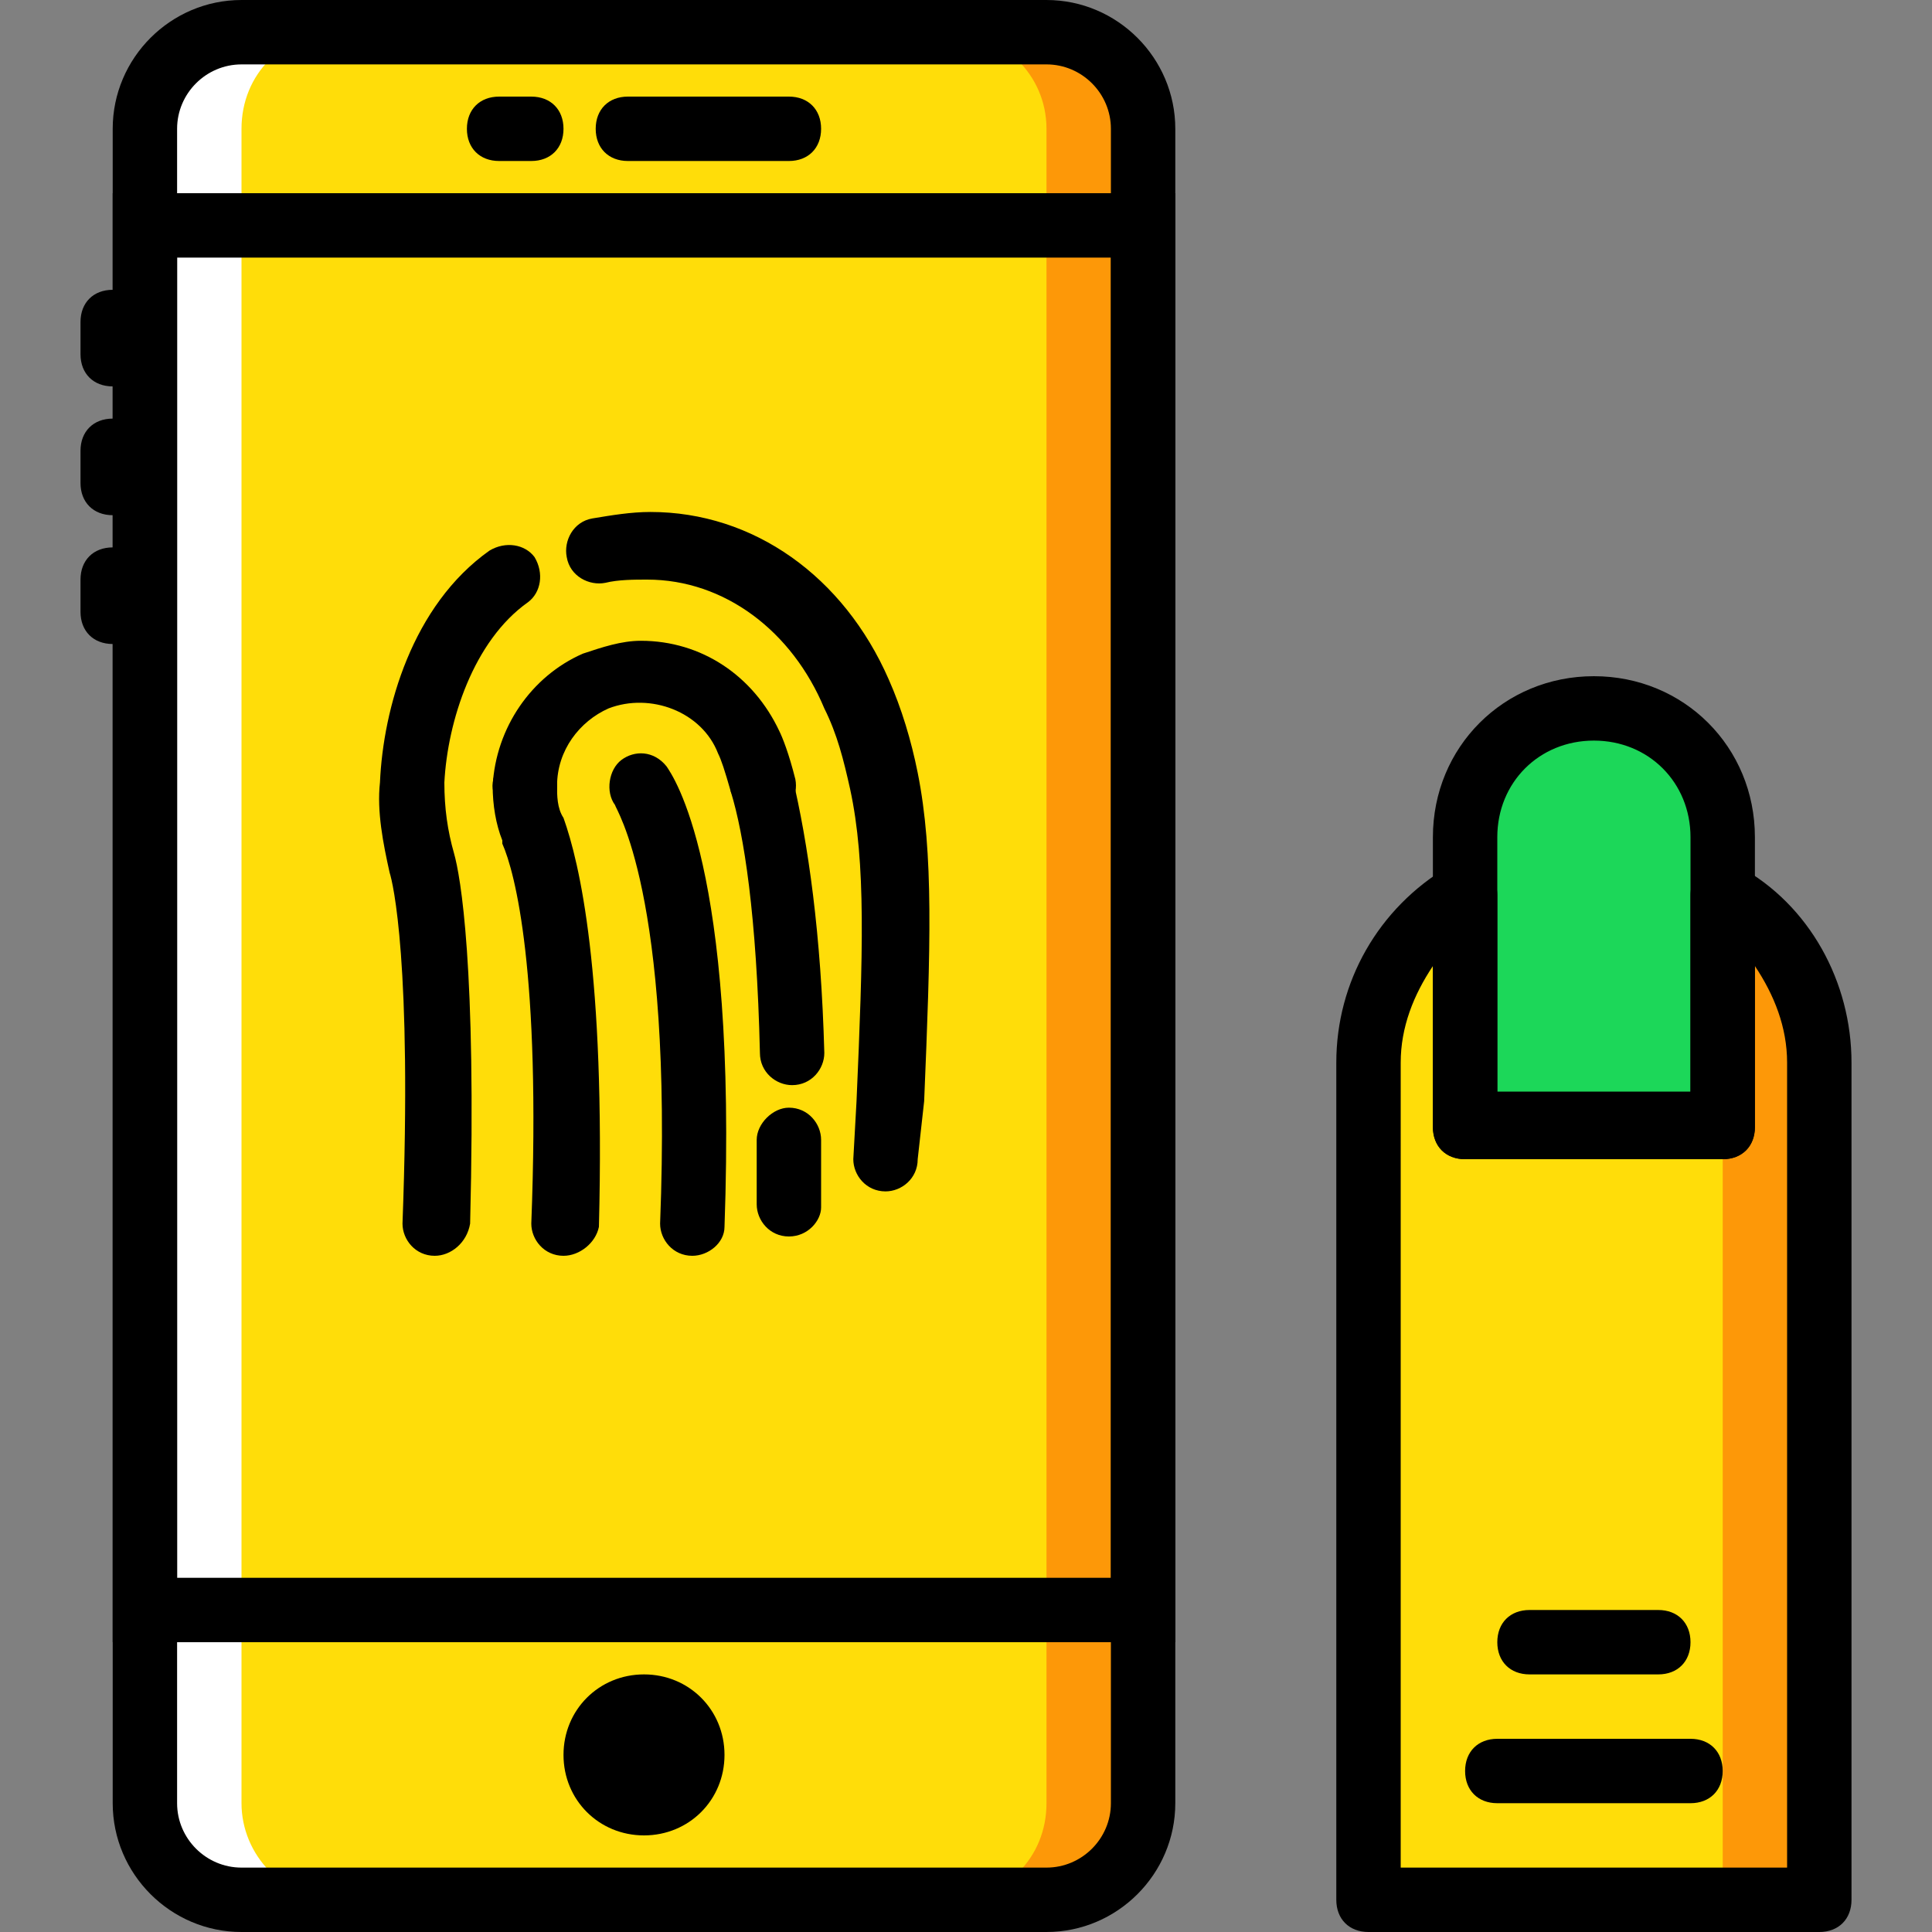 <?xml version="1.0" encoding="iso-8859-1"?>
<!-- Generator: Adobe Illustrator 19.0.0, SVG Export Plug-In . SVG Version: 6.00 Build 0)  -->
<svg version="1.1" id="Layer_1" xmlns="http://www.w3.org/2000/svg" xmlns:xlink="http://www.w3.org/1999/xlink" x="0px" y="0px"
	 viewBox="0 0 512 512" style="enable-background:new 0 0 512 512;" xml:space="preserve">
<rect x="0" y="0" width="512" height="512" fill="#808080" stroke="none"/>
<g transform="translate(1 1)">
	<path style="fill:#1CD759;" d="M455.533,297.667h-68.267v-76.8c0-18.773,15.36-34.133,34.133-34.133l0,0
		c18.773,0,34.133,15.36,34.133,34.133V297.667z"/>
	<path style="fill:#FD9808;" d="M455.533,236.227c0,0.853,0,0.853,0,1.707v59.733h-68.267v-59.733c0-0.853,0-0.853,0-1.707
		c-15.36,8.533-25.6,25.6-25.6,44.373v221.867h119.467V280.6C481.133,261.827,470.893,244.76,455.533,236.227"/>
	<path style="fill:#FFDD09;" d="M438.467,297.667h-51.2v-59.733c0-0.853,0-0.853,0-1.707c-15.36,8.533-25.6,25.6-25.6,44.373
		v221.867h93.867v-204.8H438.467z"/>
	<path style="fill:#FD9808;" d="M276.333,502.467H63c-13.653,0-25.6-11.093-25.6-25.6V33.133c0-13.653,11.093-25.6,25.6-25.6
		h213.333c13.653,0,25.6,11.093,25.6,25.6v443.733C301.933,491.373,290.84,502.467,276.333,502.467"/>
	<path style="fill:#FFDD09;" d="M250.733,502.467H63c-13.653,0-25.6-11.093-25.6-25.6V33.133c0-13.653,11.093-25.6,25.6-25.6
		h187.733c13.653,0,25.6,11.093,25.6,25.6v443.733C276.333,491.373,265.24,502.467,250.733,502.467"/>
	<path style="fill:#FFFFFF;" d="M63,7.533h25.6c-14.507,0-25.6,11.093-25.6,25.6v443.733c0,13.653,11.093,25.6,25.6,25.6H63
		c-13.653,0-25.6-11.093-25.6-25.6V33.133C37.4,18.627,48.493,7.533,63,7.533"/>
	<path d="M276.333,511H63c-18.773,0-34.133-15.36-34.133-34.133V33.133C28.867,14.36,44.227-1,63-1h213.333
		c18.773,0,34.133,15.36,34.133,34.133v443.733C310.467,495.64,295.107,511,276.333,511z M63,16.067
		c-9.387,0-17.067,7.68-17.067,17.067v443.733c0,9.387,7.68,17.067,17.067,17.067h213.333c9.387,0,17.067-7.68,17.067-17.067V33.133
		c0-9.387-7.68-17.067-17.067-17.067H63z"/>
	<path d="M310.467,434.2h-281.6v-384h281.6V434.2z M45.933,417.133H293.4V67.267H45.933V417.133z"/>
	<path d="M208.067,41.667H165.4c-5.12,0-8.533-3.413-8.533-8.533S160.28,24.6,165.4,24.6h42.667c5.12,0,8.533,3.413,8.533,8.533
		S213.187,41.667,208.067,41.667z"/>
	<path d="M139.8,41.667h-8.533c-5.12,0-8.533-3.413-8.533-8.533s3.413-8.533,8.533-8.533h8.533c5.12,0,8.533,3.413,8.533,8.533
		S144.92,41.667,139.8,41.667z"/>
	<path d="M191,464.067c0,11.947-9.387,21.333-21.333,21.333c-11.947,0-21.333-9.387-21.333-21.333
		c0-11.947,9.387-21.333,21.333-21.333C181.613,442.733,191,452.12,191,464.067"/>
	<path d="M28.867,101.4c-5.12,0-8.533-3.413-8.533-8.533v-8.533c0-5.12,3.413-8.533,8.533-8.533s8.533,3.413,8.533,8.533v8.533
		C37.4,97.987,33.987,101.4,28.867,101.4z"/>
	<path d="M28.867,135.533c-5.12,0-8.533-3.413-8.533-8.533v-8.533c0-5.12,3.413-8.533,8.533-8.533s8.533,3.413,8.533,8.533V127
		C37.4,132.12,33.987,135.533,28.867,135.533z"/>
	<path d="M28.867,169.667c-5.12,0-8.533-3.413-8.533-8.533V152.6c0-5.12,3.413-8.533,8.533-8.533S37.4,147.48,37.4,152.6v8.533
		C37.4,166.253,33.987,169.667,28.867,169.667z"/>
	<path d="M182.467,331.8L182.467,331.8c-5.12,0-8.533-4.267-8.533-8.533c3.413-87.893-11.947-110.08-11.947-110.933
		c-2.56-3.413-1.707-9.387,1.707-11.947c3.413-2.56,8.533-2.56,11.947,1.707c1.707,2.56,18.773,26.453,15.36,122.027
		C191,328.387,186.733,331.8,182.467,331.8z"/>
	<path d="M114.2,331.8L114.2,331.8c-5.12,0-8.533-4.267-8.533-8.533c2.56-69.12-2.56-90.453-3.413-93.013
		c-1.707-7.68-3.413-16.213-2.56-23.893l0,0c0.853-19.627,8.533-46.933,29.013-61.44c4.267-2.56,9.387-1.707,11.947,1.707
		c2.56,4.267,1.707,9.387-1.707,11.947c-14.507,10.24-21.333,31.573-22.187,47.787l0,0c0,6.827,0.853,12.8,2.56,18.773
		s5.973,29.867,4.267,98.133C122.733,328.387,118.467,331.8,114.2,331.8z M233.667,314.733L233.667,314.733
		c-5.12,0-8.533-4.267-8.533-8.533l0.853-15.36c1.707-39.253,2.56-63.147-1.707-82.773l0,0c-1.707-7.68-3.413-14.507-6.827-21.333
		C208.92,166.253,191,152.6,170.52,152.6c-3.413,0-7.68,0-11.093,0.853c-4.267,0.853-9.387-1.707-10.24-6.827
		c-0.853-4.267,1.707-9.387,6.827-10.24c5.12-0.853,10.24-1.707,15.36-1.707c27.307,0,51.2,17.067,63.147,44.373
		c3.413,7.68,5.973,16.213,7.68,24.747l0,0c4.267,21.333,3.413,46.08,1.707,87.04L242.2,306.2
		C242.2,311.32,237.933,314.733,233.667,314.733z"/>
	<path d="M208.067,326.68L208.067,326.68c-5.12,0-8.533-4.267-8.533-8.533v-2.56c0-2.56,0-4.267,0-5.973c0-2.56,0-4.267,0-6.827
		v-1.707c0-4.267,4.267-8.533,8.533-8.533l0,0c5.12,0,8.533,4.267,8.533,8.533v1.707c0,2.56,0,4.267,0,6.827
		c0,1.707,0,4.267,0,6.827V319C216.6,322.413,213.187,326.68,208.067,326.68z"/>
	<path d="M208.92,286.573c-4.267,0-8.533-3.413-8.533-8.533c-0.853-36.693-4.267-58.027-7.68-69.12
		c-0.853-4.267,1.707-9.387,5.973-10.24s9.387,1.707,10.24,5.973c4.267,17.92,7.68,41.813,8.533,73.387
		C217.453,282.307,214.04,286.573,208.92,286.573L208.92,286.573z"/>
	<path d="M201.24,214.893c-3.413,0-6.827-2.56-8.533-5.973c-1.707-5.973-2.56-8.533-3.413-10.24
		c-4.267-11.093-17.92-16.213-29.013-11.947c-7.68,3.413-13.653,11.093-13.653,20.48c0,5.12-4.267,8.533-8.533,8.533
		c-5.12,0-8.533-4.267-8.533-8.533c0.853-15.36,10.24-29.013,23.893-34.987c5.12-1.707,10.24-3.413,15.36-3.413
		c16.213,0,29.867,9.387,36.693,23.893c0.853,1.707,2.56,5.973,4.267,12.8c0.853,4.267-1.707,9.387-5.973,10.24
		C202.093,214.893,202.093,214.893,201.24,214.893z"/>
	<path d="M148.333,331.8L148.333,331.8c-5.12,0-8.533-4.267-8.533-8.533c2.56-66.56-4.267-93.013-7.68-100.693v-0.853
		c-1.707-4.267-2.56-9.387-2.56-14.507c0-5.12,4.267-8.533,8.533-8.533c5.12,0,8.533,4.267,8.533,8.533c0,2.56,0,5.973,1.707,8.533
		c4.267,11.947,11.093,40.96,9.387,108.373C156.867,328.387,152.6,331.8,148.333,331.8z"/>
	<path d="M481.133,511H361.667c-5.12,0-8.533-3.413-8.533-8.533V280.6c0-21.333,11.093-40.96,29.867-52.053
		c2.56-1.707,5.973-1.707,8.533,0c2.56,1.707,4.267,4.267,4.267,7.68v0.853v51.2H447v-51.2v-0.853c0-3.413,1.707-5.973,4.267-7.68
		c2.56-1.707,5.973-1.707,8.533,0c18.773,10.24,29.867,30.72,29.867,52.053v221.867C489.667,507.587,486.253,511,481.133,511z
		 M370.2,493.933h102.4V280.6c0-9.387-3.413-17.92-8.533-25.6v42.667c0,5.12-3.413,8.533-8.533,8.533h-68.267
		c-5.12,0-8.533-3.413-8.533-8.533V255c-5.12,7.68-8.533,16.213-8.533,25.6V493.933z"/>
	<path d="M438.467,442.733h-34.133c-5.12,0-8.533-3.413-8.533-8.533c0-5.12,3.413-8.533,8.533-8.533h34.133
		c5.12,0,8.533,3.413,8.533,8.533C447,439.32,443.587,442.733,438.467,442.733z"/>
	<path d="M447,476.867h-51.2c-5.12,0-8.533-3.413-8.533-8.533c0-5.12,3.413-8.533,8.533-8.533H447c5.12,0,8.533,3.413,8.533,8.533
		C455.533,473.453,452.12,476.867,447,476.867z"/>
	<path d="M455.533,306.2h-68.267c-5.12,0-8.533-3.413-8.533-8.533v-76.8c0-23.893,18.773-42.667,42.667-42.667
		c23.893,0,42.667,18.773,42.667,42.667v76.8C464.067,302.787,460.653,306.2,455.533,306.2z M395.8,289.133H447v-68.267
		c0-14.507-11.093-25.6-25.6-25.6s-25.6,11.093-25.6,25.6V289.133z"/>
</g>
<g>
</g>
<g>
</g>
<g>
</g>
<g>
</g>
<g>
</g>
<g>
</g>
<g>
</g>
<g>
</g>
<g>
</g>
<g>
</g>
<g>
</g>
<g>
</g>
<g>
</g>
<g>
</g>
<g>
</g>
</svg>
